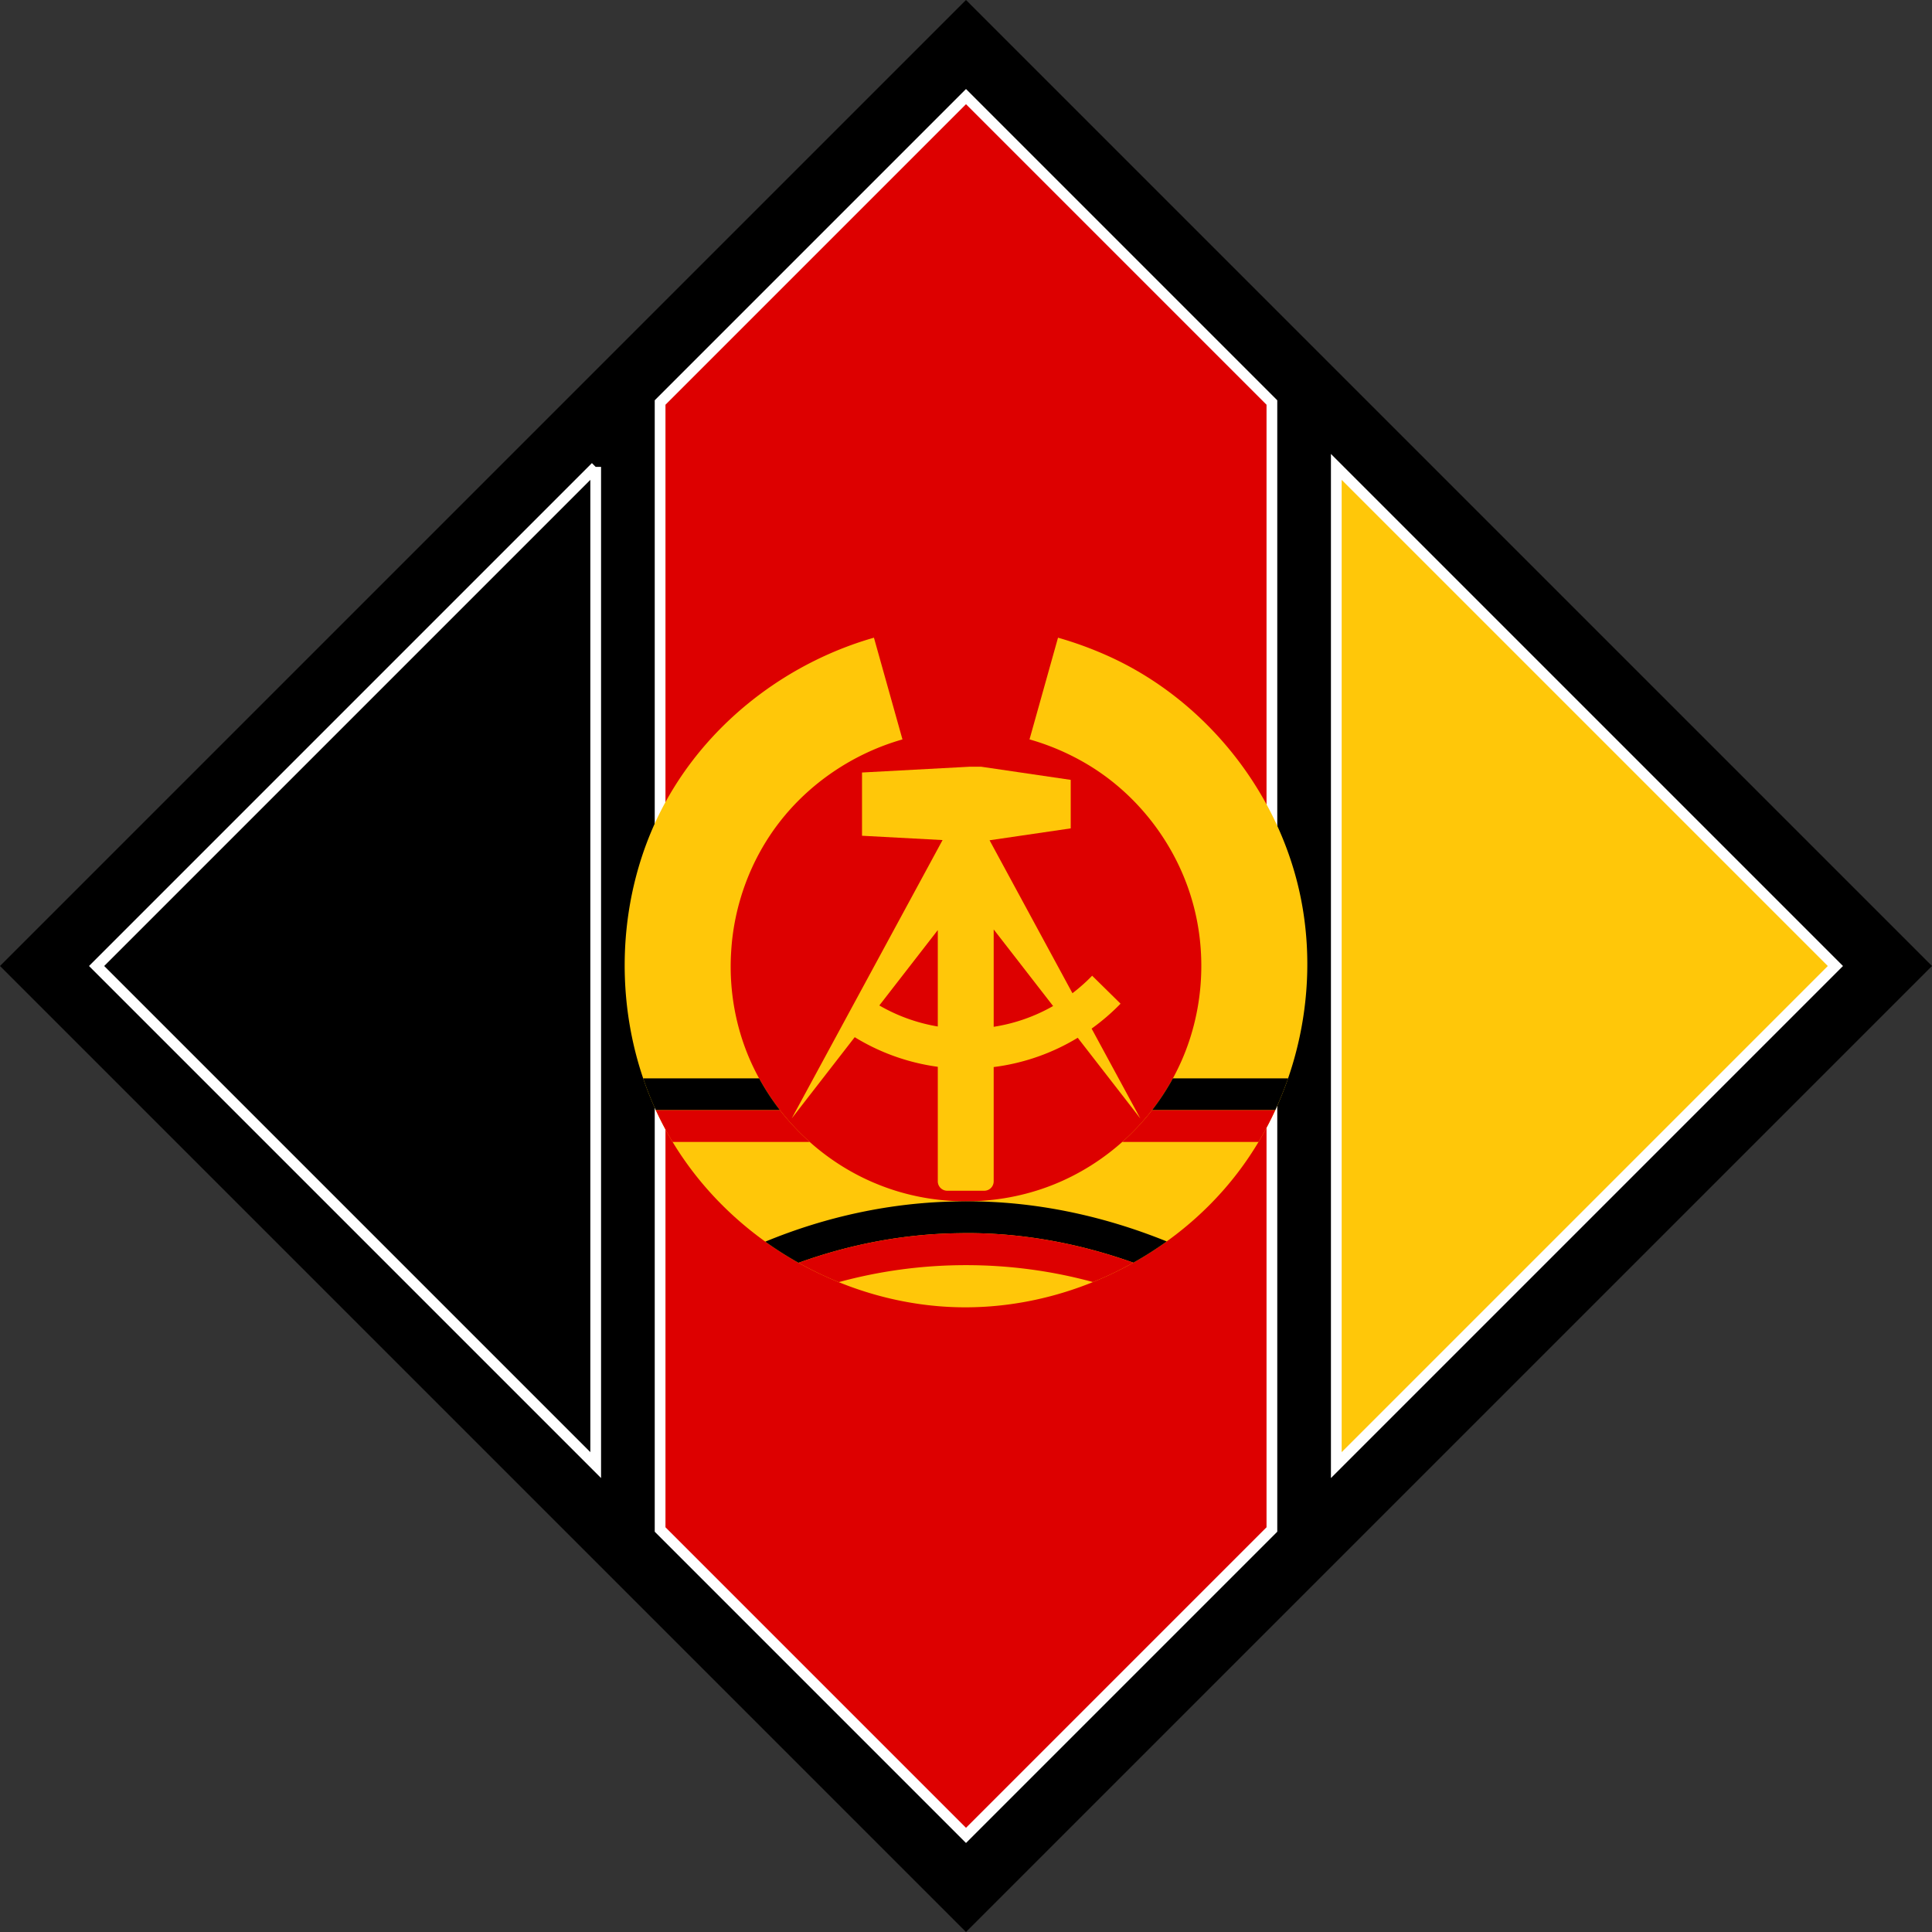 <svg xmlns="http://www.w3.org/2000/svg" width="900" height="900" version="1"><rect width="100%" height="100%" fill="#333333" stroke="none"/><path d="m450 0 450 450-450 450L0 450 450 0z"/><path d="M277.5 217.5 45 450l232.5 232.5v-465z" stroke="#fff" stroke-width="5" stroke-linecap="round"/><path d="M450 45 307.5 187.5v525L450 855l142.5-142.5v-525L450 45z" fill="#d00" stroke="#fff" stroke-width="5" stroke-linecap="round"/><path d="M622.5 217.5v465L855 450 622.5 217.5z" fill="#ffc709" stroke="#fff" stroke-width="5" stroke-linecap="round"/><path d="M407.114 297.057c-38.362 10.985-72.656 36.29-93.505 70.371-32.004 52.145-29.872 123.185 5.388 173.227 29.638 42.284 80.65 68.967 132.477 68.334 51.464-.594 101.98-27.546 130.558-70.328 25.723-38.391 33.857-88.29 20.874-132.742-12.871-44.23-45.746-82.404-88.06-100.936a171.352 171.352 0 0 0-21.98-7.926l-13.277 47.38a113.22 113.22 0 0 1 26.264 11.22c23.781 13.918 41.813 37.295 49.47 63.792 7.576 26.067 5.08 54.99-7.048 79.246-12.006 24.194-33.109 43.612-58.292 53.447-25.544 10.005-54.934 10.001-80.444-.18-23.35-9.225-43.095-26.714-55.316-48.57-10.351-18.16-14.992-39.436-13.604-60.328 1.314-21.57 9.111-42.688 22.282-59.798 14.318-18.618 34.873-32.376 57.502-38.817l-13.29-47.392z" fill="#ffc709"/><path d="m451.62 357.17-50.06 2.692v29.462l37.523 2.01-70.263 129.65 29.343-37.826a99.399 99.399 0 0 0 38.7 13.798v53.346a4.376 4.376 0 0 0 4.388 4.383h17.257a4.376 4.376 0 0 0 4.388-4.383v-53.227a99.31 99.31 0 0 0 39.152-13.642l29.13 37.551-22.66-41.82A100.715 100.715 0 0 0 522 467.555l-13.233-13.028a81.986 81.986 0 0 1-9.183 8.151l-38.607-71.245 37.81-5.547v-22.588l-41.74-6.13h-5.429zm11.276 75.79 27.681 35.686a80.81 80.81 0 0 1-27.68 9.678V432.96zm-26.032.3v44.92a80.93 80.93 0 0 1-27.237-9.804l27.237-35.115z" fill="#ffc709"/><path d="M299.615 502.343a155.183 155.183 0 0 0 5.889 14.814h57.847a109.656 109.656 0 0 1-9.129-13.764c-.199-.349-.392-.7-.586-1.05h-54.02zm246.758 0a109.256 109.256 0 0 1-9.715 14.814h57.415c2.23-4.834 4.222-9.78 5.963-14.814h-53.663z"/><path d="M305.504 517.157a149.563 149.563 0 0 0 7.832 14.814h63.872a111.415 111.415 0 0 1-13.857-14.814h-57.847zm231.154 0a111.53 111.53 0 0 1-13.875 14.814h63.482a157.15 157.15 0 0 0 7.808-14.814h-57.415z" fill="#d00"/><path d="m449.838 559.623-.308.006c-1.123.006-2.253.02-3.376.043-30.798.417-61.268 7.015-89.641 18.74a165.449 165.449 0 0 0 15.498 9.856c23.807-8.62 48.974-13.438 74.377-13.782a209.02 209.02 0 0 1 3.167-.044c.127 0 .254-.005.382-.006 26.58-.106 53.018 4.847 78.013 13.77a163.96 163.96 0 0 0 15.554-9.9c-29.51-11.963-61.206-18.746-93.11-18.683h-.556z"/><path d="M449.715 574.436c-.052.002-.1.006-.154.006-1.056.007-2.123.021-3.179.044-25.406.344-50.569 5.16-74.377 13.782l.056.031.055.031.025.013.043.024.364.204.1.055c.056.032.115.061.172.093l.043.025.229.13c.028.015.058.027.086.043l.457.253c.025.013.049.03.074.043.065.036.132.069.197.105l.068.037.204.11a165.265 165.265 0 0 0 16.542 7.809c18.887-5.162 38.762-7.92 59.279-7.92 20.471 0 40.306 2.743 59.156 7.883a165.087 165.087 0 0 0 16.61-7.827h.006c.208-.112.415-.226.623-.34l.056-.03c.09-.05.18-.104.271-.154.066-.037.132-.069.198-.105.025-.014.049-.03.074-.043.035-.02.076-.036.11-.056l.032-.019.154-.086.253-.142.408-.228c-24.993-8.924-51.427-13.877-78.007-13.77h-.228z" fill="#d00"/></svg>